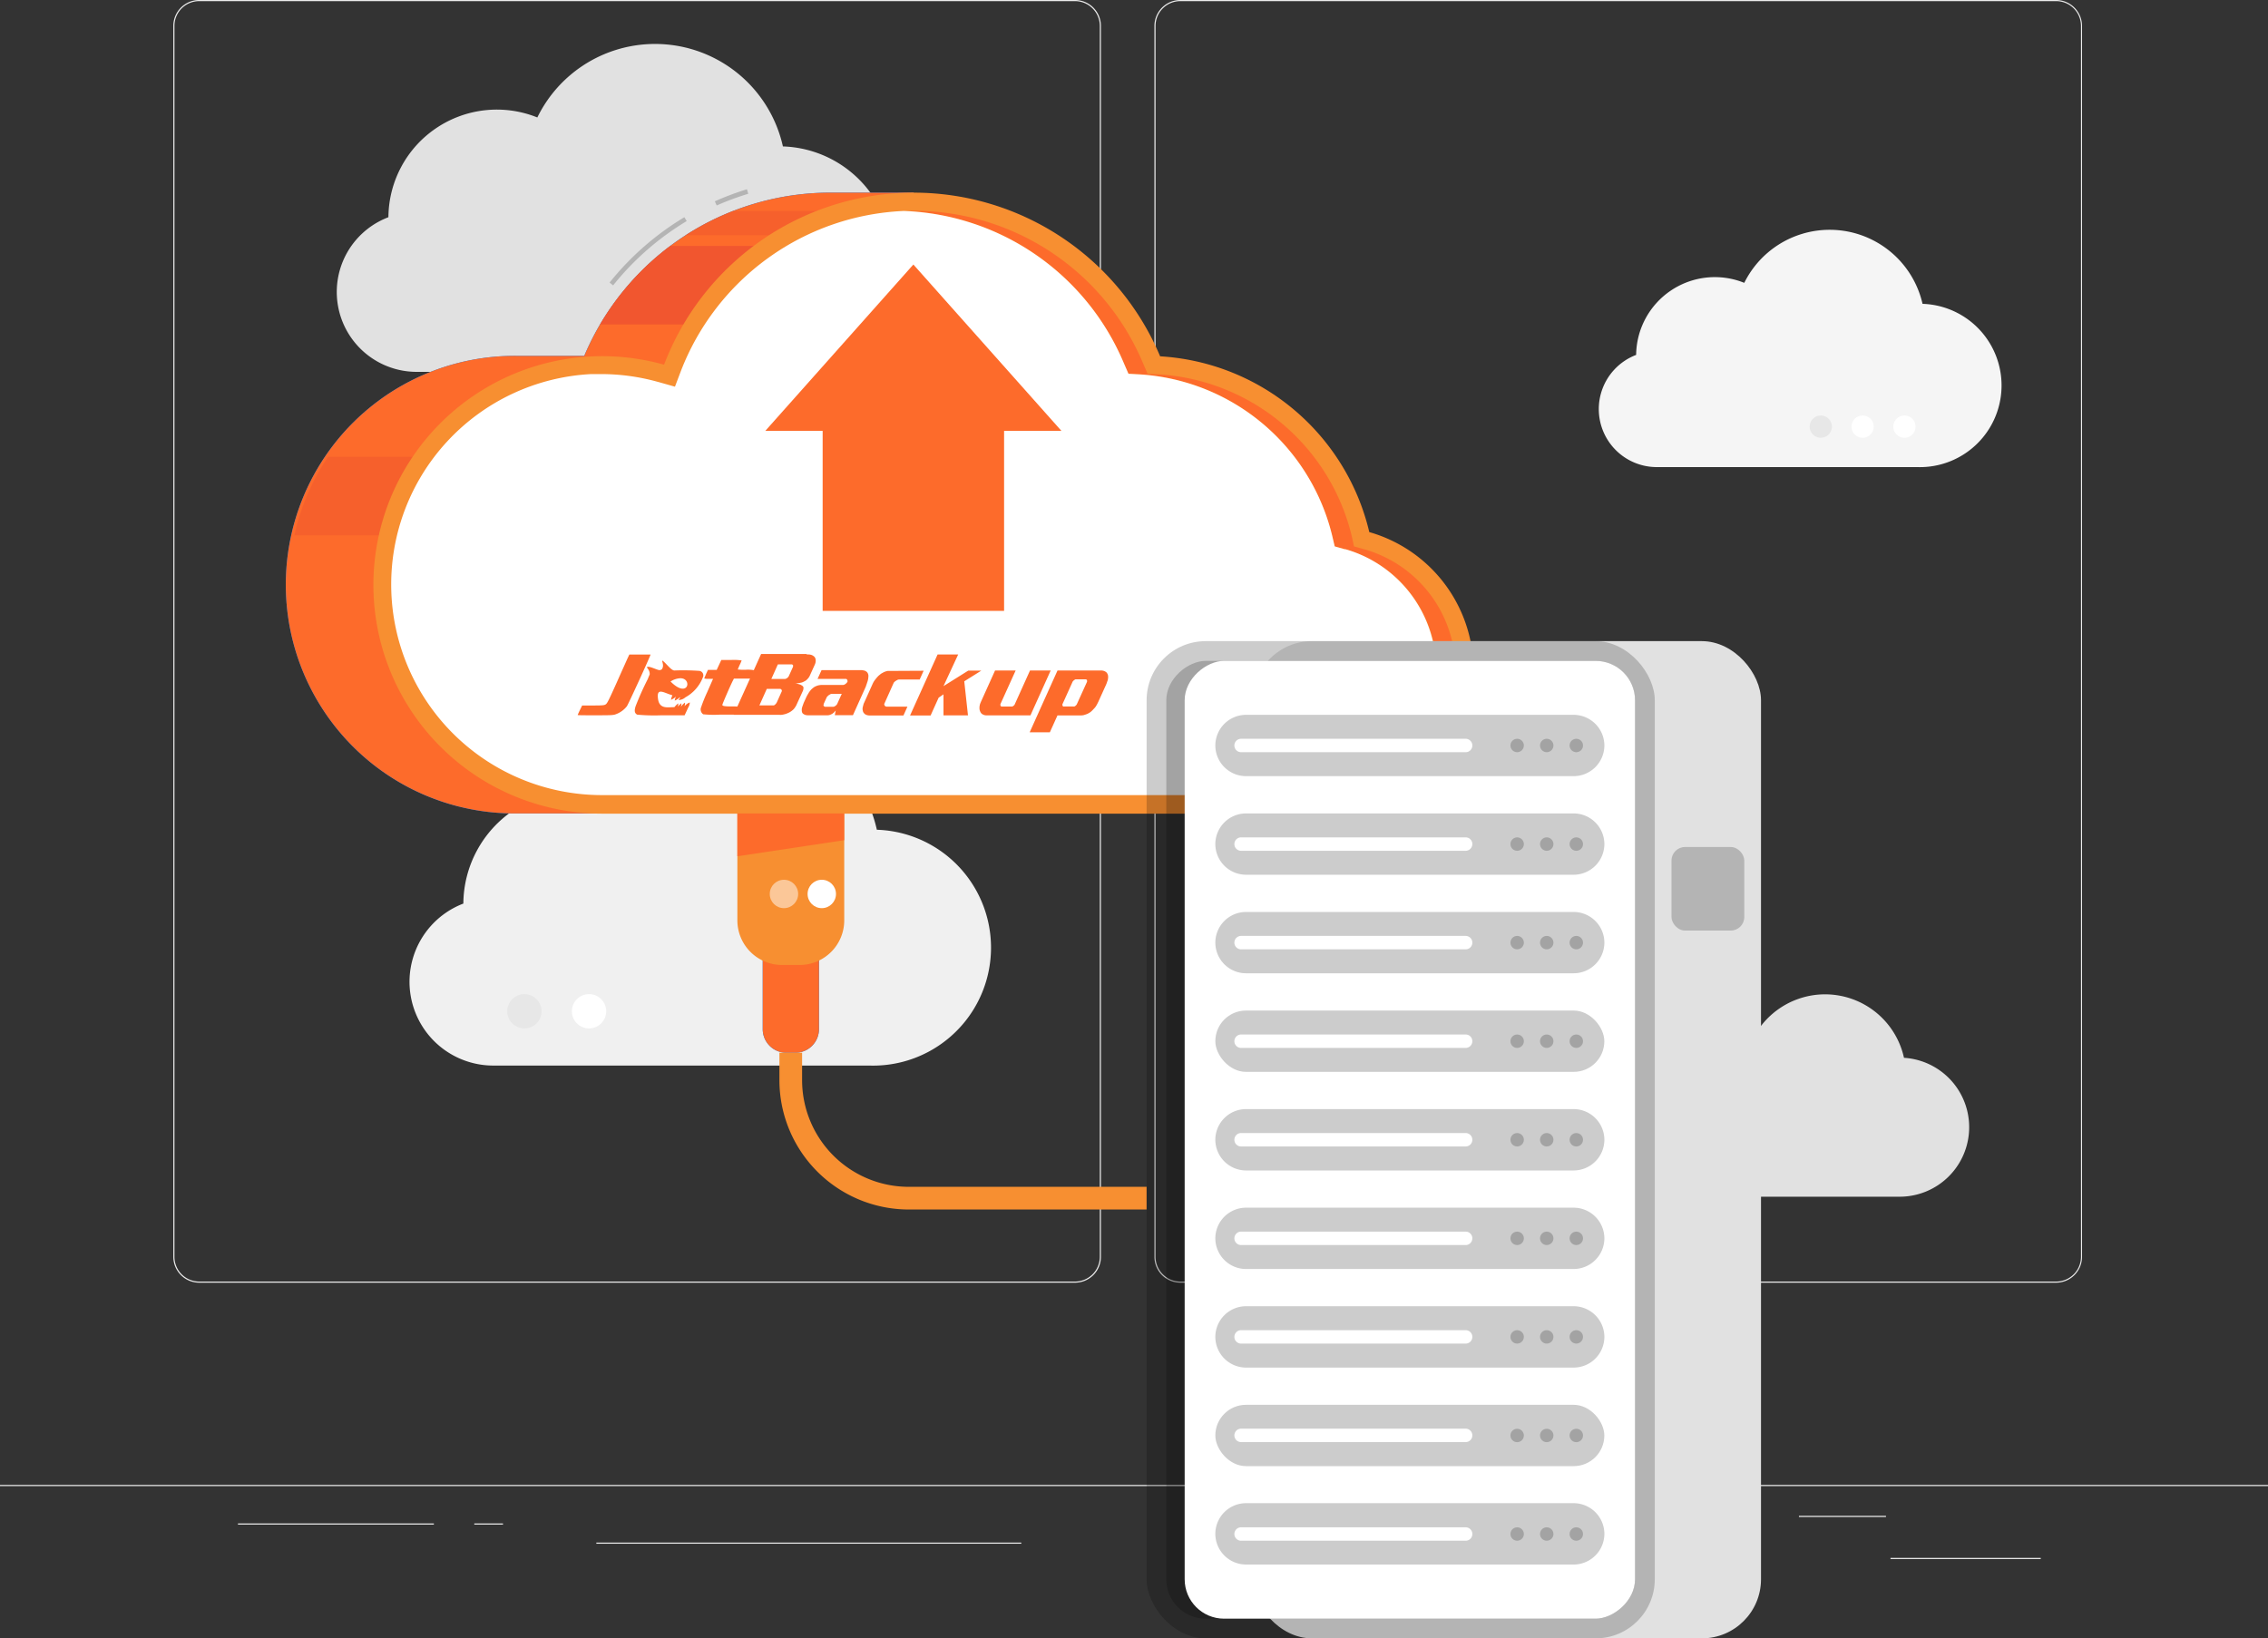 <svg xmlns="http://www.w3.org/2000/svg" viewBox="0 0 500 361.29"><rect x="0" y="0" width="500" height="361.29" fill="#333333" stroke="none"/><defs><style>.cls-1{fill:#ececec;}.cls-2{fill:#e1e1e1;}.cls-3{fill:#f0f0f0;}.cls-4{fill:#e7e7e7;}.cls-13,.cls-5{fill:#fff;}.cls-6{fill:#f5f5f5;}.cls-7{fill:#007cff;}.cls-8{opacity:0.2;}.cls-9{fill:#fd6b2b;}.cls-10,.cls-11{fill:#f1562f;}.cls-11,.cls-13{opacity:0.5;}.cls-12{fill:#f78f31;}</style></defs><g id="Layer_2" data-name="Layer 2"><g id="Layer_1-2" data-name="Layer 1"><rect class="cls-1" y="327.45" width="500" height="0.25"/><rect class="cls-1" x="416.78" y="343.54" width="33.12" height="0.25"/><rect class="cls-1" x="322.53" y="346.26" width="8.69" height="0.25"/><rect class="cls-1" x="396.59" y="334.26" width="19.19" height="0.25"/><rect class="cls-1" x="52.46" y="335.94" width="43.19" height="0.25"/><rect class="cls-1" x="104.56" y="335.94" width="6.33" height="0.25"/><rect class="cls-1" x="131.47" y="340.16" width="93.68" height="0.25"/><path class="cls-1" d="M237,282.85H43.91a5.71,5.71,0,0,1-5.7-5.71V5.71A5.71,5.71,0,0,1,43.91,0H237a5.71,5.71,0,0,1,5.71,5.71V277.14A5.71,5.71,0,0,1,237,282.85ZM43.91.25a5.46,5.46,0,0,0-5.45,5.46V277.14a5.46,5.46,0,0,0,5.45,5.46H237a5.47,5.47,0,0,0,5.46-5.46V5.71A5.47,5.47,0,0,0,237,.25Z"/><path class="cls-1" d="M453.31,282.85H260.21a5.72,5.72,0,0,1-5.71-5.71V5.71A5.72,5.72,0,0,1,260.21,0h193.1A5.71,5.71,0,0,1,459,5.71V277.14A5.71,5.71,0,0,1,453.31,282.85ZM260.21.25a5.47,5.47,0,0,0-5.46,5.46V277.14a5.47,5.47,0,0,0,5.46,5.46h193.1a5.47,5.47,0,0,0,5.46-5.46V5.71A5.47,5.47,0,0,0,453.31.25Z"/><path class="cls-2" d="M85.63,47.9a23.9,23.9,0,0,1,32.83-22,28.88,28.88,0,0,1,54.14,6.39A24.85,24.85,0,0,1,171,82H91.91A17.62,17.62,0,0,1,85.63,47.9Z"/><path class="cls-2" d="M366.09,242.81a14.75,14.75,0,0,1,14.74-14.62,14.91,14.91,0,0,1,5.52,1.07,17.81,17.81,0,0,1,33.4,4,15.33,15.33,0,0,1-1,30.63H370a10.87,10.87,0,0,1-3.87-21Z"/><path class="cls-3" d="M102.15,199.27a25,25,0,0,1,34.42-23,30.26,30.26,0,0,1,56.74,6.7,26,26,0,0,1-1.69,52H108.73a18.47,18.47,0,0,1-6.58-35.72Z"/><path class="cls-4" d="M119.39,223a3.78,3.78,0,1,1-3.78-3.78A3.78,3.78,0,0,1,119.39,223Z"/><path class="cls-5" d="M133.64,223a3.78,3.78,0,1,1-3.78-3.78A3.78,3.78,0,0,1,133.64,223Z"/><path class="cls-6" d="M360.7,78.31a17.35,17.35,0,0,1,23.84-15.94A21,21,0,0,1,423.84,67a18,18,0,0,1-1.18,36H365.25a12.79,12.79,0,0,1-4.55-24.74Z"/><path class="cls-5" d="M413.08,94.07a2.45,2.45,0,1,1-2.44-2.44A2.45,2.45,0,0,1,413.08,94.07Z"/><path class="cls-5" d="M422.3,94.07a2.45,2.45,0,1,1-2.45-2.44A2.45,2.45,0,0,1,422.3,94.07Z"/><path class="cls-4" d="M403.86,94.07a2.45,2.45,0,1,1-2.44-2.44A2.45,2.45,0,0,1,403.86,94.07Z"/><path class="cls-7" d="M201.44,42.48H183.06a58.88,58.88,0,0,0-54.26,36H114.17a50.45,50.45,0,1,0,0,100.89h87.27Z"/><path class="cls-8" d="M158,45.31l-.41-.92a64.19,64.19,0,0,1,7.08-2.66l.29,1A62.07,62.07,0,0,0,158,45.31Z"/><path class="cls-8" d="M135.17,62.93l-.78-.62A62.06,62.06,0,0,1,150.87,47.9l.52.85A61.3,61.3,0,0,0,135.17,62.93Z"/><path class="cls-9" d="M201.44,42.48H183.06a58.88,58.88,0,0,0-54.26,36H114.17a50.45,50.45,0,1,0,0,100.89h87.27Z"/><path class="cls-10" d="M132.29,71.55h26.38l19.5-17.33H147.79A59.11,59.11,0,0,0,132.29,71.55Z"/><path class="cls-11" d="M72.34,100.72a50,50,0,0,0-7.44,17.33H95V100.72Z"/><path class="cls-11" d="M195.83,46.52H161.59a58.28,58.28,0,0,0-10.46,5.36h25.2Z"/><path class="cls-12" d="M301.86,117.28a50.46,50.46,0,0,0-46.1-38.71A58.91,58.91,0,0,0,146.4,80.42a50.44,50.44,0,1,0-13.84,99H293.22a31.65,31.65,0,0,0,8.64-62.09Z"/><path class="cls-9" d="M300.77,121.13l-2.27-.64L298,118.2a46.68,46.68,0,0,0-42.44-35.64L253,82.42l-1-2.3a54.79,54.79,0,0,0-50.63-33.64c-.71,0-1.41,0-2.11,0a54.79,54.79,0,0,1,48.49,33.6l1,2.3,2.49.14a46.68,46.68,0,0,1,42.44,35.64l.54,2.29,2.27.64A27.65,27.65,0,0,1,289,175.37h4.25a27.65,27.65,0,0,0,7.55-54.24Z"/><path class="cls-5" d="M296.52,121.13l-2.27-.64-.54-2.29a46.68,46.68,0,0,0-42.44-35.64l-2.49-.14-1-2.3a54.79,54.79,0,0,0-48.49-33.6h-.07a55.23,55.23,0,0,0-49.12,35.32l-1.3,3.43-3.53-1-.31-.08a46.48,46.48,0,0,0-12.44-1.7c-.73,0-1.45,0-2.18,0a46.45,46.45,0,0,0,2.18,92.84H289a27.65,27.65,0,0,0,7.55-54.24Z"/><polygon class="cls-9" points="181.36 95.01 181.36 134.71 221.36 134.71 221.36 95.01 234 95.01 201.36 58.33 168.72 95.01 181.36 95.01"/><path class="cls-9" d="M146.05,145.68c-.25.06.47,1-.13,1.89a.81.81,0,0,1-.7.18c-.73-.2-1.37-.55-2.11-.7-1.19-.08.21.37.12,1.67-.18.41-.31.72-.41,1a63.15,63.15,0,0,0-2.69,6c-.33,1-.24,1.56.35,1.87a40,40,0,0,0,5.34.14h5.11l.41-.88.39-.84,0,0v0a2.38,2.38,0,0,0,.35-1.11,2.46,2.46,0,0,0-1.15.82c0-.15.15-.56.07-.78a3.56,3.56,0,0,0-.87.9c0-.16.15-.57.08-.76a5.38,5.38,0,0,0-.76.72c0-.14.13-.53.07-.7a4.73,4.73,0,0,0-.84.84h-.19c-1.23,0-3.08.46-3.41-1.74-.43-2.77,1.29-1.4,3.16-.88a3.89,3.89,0,0,0-.32,1,3.32,3.32,0,0,0,1.1-.72,3.33,3.33,0,0,0-.28.89,2.74,2.74,0,0,0,1.09-.72l.1,0c0,.1-.29.47-.33.59a2.32,2.32,0,0,0,1.5-.59,8.55,8.55,0,0,0,3.92-4.58,1,1,0,0,0-.8-1.25,50.71,50.71,0,0,0-5.54-.09c-.72,0-1.81-1.58-2.61-2.17,0,.06,0,.06,0,.06Zm3.94,3.88c2.71,0,1.76,4.66-2.16.72A4.35,4.35,0,0,1,150,149.56Zm5.11,8a1.33,1.33,0,0,1-.61-1.38,32.39,32.39,0,0,1,1.39-3.49l1.32-3h-.95a3.09,3.09,0,0,1-1-.08s.2-.47.41-1l.41-.89H158l.51-1.1.51-1.09h2.24a12.17,12.17,0,0,1,2.24.1,8.65,8.65,0,0,1-.43,1c-.23.51-.43,1-.43,1a11.66,11.66,0,0,0,1.76.06,7.25,7.25,0,0,1,1.87.11,10,10,0,0,1-.37,1l-.37.84H161.8l-.23.44c-.55,1.08-2.32,5.15-2.32,5.35s.23.35,2,.35a16,16,0,0,1,2.16.09s-.76,1.68-.76,1.72h-4a22.9,22.9,0,0,1-3.6-.08Zm-27.74.08s.22-.51.49-1.07l.49-1,2.45,0c2.28,0,2.5-.06,2.81-.3s.78-1.24,2.34-4.71c1.09-2.46,2.18-4.86,2.39-5.35l.41-.87h2.34c1.29,0,2.34,0,2.34,0,0,.25-4.91,11-5.22,11.4a5.41,5.41,0,0,1-2.36,1.73c-.6.24-.94.26-4.58.26-2.14,0-3.9,0-3.9-.06Z"/><path class="cls-9" d="M177.85,144.32a3.93,3.93,0,0,1,.52,0,2.06,2.06,0,0,1,.47.09,1.35,1.35,0,0,1,.45.22,1.18,1.18,0,0,1,.31.27,1.27,1.27,0,0,1,.18.37,1.6,1.6,0,0,1,.05.39,2.5,2.5,0,0,1-.05.47,2.22,2.22,0,0,1-.16.45l-1.11,2.45a2.19,2.19,0,0,1-.29.47,3,3,0,0,1-.34.37,1.48,1.48,0,0,1-.38.29l-.43.22a1.89,1.89,0,0,1-.35.13l-.38.08a5.78,5.78,0,0,1-.6.08,4.27,4.27,0,0,1-.49,0,3.84,3.84,0,0,1,.51.1l.45.13a1.62,1.62,0,0,1,.56.26.44.44,0,0,1,.2.15.72.72,0,0,1,.14.2.73.73,0,0,1,0,.39,1.18,1.18,0,0,1-.11.45l-1.37,3a3.11,3.11,0,0,1-.35.62,2.55,2.55,0,0,1-.41.51,4.93,4.93,0,0,1-.49.39,3.1,3.1,0,0,1-.5.29c-.16.08-.31.14-.49.21a4.19,4.19,0,0,1-.47.14,5.31,5.31,0,0,1-.6.12,4.52,4.52,0,0,1-.51,0H161.73l6.06-13.41,10.06,0Zm-6.38,2.22-1.42,3.18h3a.52.52,0,0,0,.22-.06,1.23,1.23,0,0,0,.25-.14,1,1,0,0,0,.21-.19.77.77,0,0,0,.16-.22l.94-2.08a.44.44,0,0,0,0-.2.3.3,0,0,0,0-.15.41.41,0,0,0-.14-.12.23.23,0,0,0-.16-.06l-3,0Zm-2.42,5.36-1.63,3.64h3a.41.41,0,0,0,.21,0,2,2,0,0,0,.26-.18l.21-.23a1.83,1.83,0,0,0,.16-.26l1.09-2.43a.33.33,0,0,0,0-.2.34.34,0,0,0-.06-.15.41.41,0,0,0-.14-.12.2.2,0,0,0-.15-.06h-3Zm21.89-.64-2.9,6.45h-4l.2-1.05a1.06,1.06,0,0,1-.18.21l-.13.16-.24.21-.21.16a3.27,3.27,0,0,1-.55.25,1.68,1.68,0,0,1-.54.08h-4.19a2.43,2.43,0,0,1-.59-.06,1.38,1.38,0,0,1-.41-.18,1,1,0,0,1-.31-.27,1.23,1.23,0,0,1-.12-.41,2.43,2.43,0,0,1,0-.54,3.73,3.73,0,0,1,.18-.63l.23-.64.28-.61.25-.56c.1-.2.19-.41.31-.6l.35-.59c.14-.19.3-.39.43-.55a5.44,5.44,0,0,1,.53-.46,2.26,2.26,0,0,1,.64-.35,2.55,2.55,0,0,1,.59-.18,3.24,3.24,0,0,1,.64-.06h4.66a.58.58,0,0,0,.29-.08,1.21,1.21,0,0,0,.33-.21,1,1,0,0,0,.2-.2.74.74,0,0,0,.15-.21.33.33,0,0,0,0-.23.34.34,0,0,0-.06-.2.49.49,0,0,0-.13-.15.34.34,0,0,0-.2-.06h-6.2l.88-1.93h8.64a2.25,2.25,0,0,1,.66.08,1,1,0,0,1,.49.19.93.93,0,0,1,.35.33,1.44,1.44,0,0,1,.17.45,1.33,1.33,0,0,1,0,.49,2.27,2.27,0,0,1-.06.5,3.69,3.69,0,0,1-.21.73,4.58,4.58,0,0,1-.26.72ZM185.62,153H183.4a.72.72,0,0,0-.33.08l-.33.19a2.35,2.35,0,0,0-.29.26.73.73,0,0,0-.2.25l-.64,1.4c0,.06,0,.14-.06.22l0,.19a.8.8,0,0,0,.15.18.3.3,0,0,0,.22.08h1.79a.69.69,0,0,0,.24-.06,1.59,1.59,0,0,0,.27-.18.52.52,0,0,0,.19-.17.77.77,0,0,0,.16-.22l1-2.22Zm18-5.09-.87,1.93h-4.55a.75.75,0,0,0-.33.08c-.11.06-.23.12-.35.2a1.91,1.91,0,0,0-.33.25.79.79,0,0,0-.19.25l-2,4.47a.6.6,0,0,0-.06.27.94.94,0,0,0,.1.23.46.46,0,0,0,.21.18.63.63,0,0,0,.27.06h4.53l-.88,1.95h-7.31a2.35,2.35,0,0,1-.68-.08,1.58,1.58,0,0,1-.49-.22,2,2,0,0,1-.31-.33,1,1,0,0,1-.16-.43,1.2,1.2,0,0,1-.06-.4,1.68,1.68,0,0,1,.06-.45l.12-.47a2.27,2.27,0,0,1,.18-.47l1.85-4.11a4.94,4.94,0,0,1,.29-.55,5.75,5.75,0,0,1,.41-.56c.15-.2.31-.37.47-.55s.37-.33.56-.49.35-.23.53-.33a2.69,2.69,0,0,1,.6-.27,4.05,4.05,0,0,1,.47-.12,4.75,4.75,0,0,1,.51,0ZM208,151.3l5.46-3.42h2.88l-3.76,2.36.82,7.51H208l0-4.64-1.07.74-1.77,3.92-4.53,0,6.07-13.45h4.54Zm15.91-3.45-3.36,7.42a.72.72,0,0,0,0,.22.32.32,0,0,0,.06.17.47.47,0,0,0,.14.14.72.72,0,0,0,.19,0h2a.71.71,0,0,0,.2,0,.57.57,0,0,0,.23-.12,1.81,1.81,0,0,0,.19-.15.46.46,0,0,0,.14-.2l3.37-7.47h4.56l-4.46,9.89h-9.59a2.29,2.29,0,0,1-.56-.06,2.66,2.66,0,0,1-.45-.2,1.08,1.08,0,0,1-.31-.29,1.44,1.44,0,0,1-.2-.39,1.57,1.57,0,0,1-.12-.45,4.52,4.52,0,0,1,0-.52,4.94,4.94,0,0,1,.1-.53c.06-.19.14-.37.21-.54l3.12-6.92Zm18.81,0a2,2,0,0,1,.5.06,1.51,1.51,0,0,1,.45.18,1,1,0,0,1,.47.49,1.27,1.27,0,0,1,.15.54,2.53,2.53,0,0,1-.05.7c0,.16-.1.33-.16.53a5.79,5.79,0,0,1-.21.57l-1.74,3.84-.29.58c-.1.18-.2.35-.31.51s-.32.39-.49.56a5.21,5.21,0,0,1-.47.47,2.56,2.56,0,0,1-.51.35,2.34,2.34,0,0,1-.5.25c-.24.08-.45.16-.68.22a3.52,3.52,0,0,1-.63.06h-5.12l-1.68,3.72H227l6.14-13.63Zm-3.45,1.95h-2.11a.33.33,0,0,0-.21.08,1.21,1.21,0,0,0-.2.14,1,1,0,0,0-.21.21.41.41,0,0,0-.12.2l-2.2,4.87a.48.48,0,0,0,0,.18.32.32,0,0,0,.06.17.3.3,0,0,0,.11.14.58.58,0,0,0,.18,0h2.08a.88.88,0,0,0,.2,0,1.3,1.3,0,0,0,.21-.12,1.21,1.21,0,0,0,.2-.19.58.58,0,0,0,.15-.22l2.23-4.91a.33.33,0,0,0,0-.2.28.28,0,0,0,0-.17c0-.06-.06-.08-.12-.12a.38.38,0,0,0-.19-.06Z"/><path class="cls-7" d="M168.11,206.38h12.44a0,0,0,0,1,0,0v20.56a5.2,5.2,0,0,1-5.2,5.2h-2a5.2,5.2,0,0,1-5.2-5.2V206.38A0,0,0,0,1,168.11,206.38Z"/><path class="cls-9" d="M168.11,206.38h12.44a0,0,0,0,1,0,0v20.56a5.2,5.2,0,0,1-5.2,5.2h-2a5.2,5.2,0,0,1-5.2-5.2V206.38A0,0,0,0,1,168.11,206.38Z"/><path class="cls-12" d="M162.56,179.37h23.56a0,0,0,0,1,0,0v23.58a9.84,9.84,0,0,1-9.84,9.84h-3.88a9.84,9.84,0,0,1-9.84-9.84V179.37A0,0,0,0,1,162.56,179.37Z"/><polygon class="cls-9" points="186.11 185.27 162.56 188.82 162.56 179.37 186.11 179.37 186.11 185.27"/><circle class="cls-5" cx="181.17" cy="197.13" r="3.13"/><circle class="cls-13" cx="172.83" cy="197.13" r="3.13"/><path class="cls-12" d="M252.78,266.71H200.33a28.53,28.53,0,0,1-28.5-28.5v-6.07h5v6.07a23.53,23.53,0,0,0,23.5,23.5h52.45Z"/><rect class="cls-2" x="276.2" y="141.38" width="112.03" height="219.9" rx="13.04"/><rect class="cls-8" x="252.78" y="141.38" width="112.03" height="219.9" rx="13.04"/><rect class="cls-8" x="203.19" y="199.67" width="211.21" height="103.33" rx="8.69" transform="translate(560.12 -57.46) rotate(90)"/><rect class="cls-5" x="205.21" y="201.69" width="211.21" height="99.29" rx="8.69" transform="translate(562.15 -59.48) rotate(90)"/><path class="cls-8" d="M346.93,171.15H274.69a6.78,6.78,0,0,1-6.76-6.76h0a6.78,6.78,0,0,1,6.76-6.76h72.24a6.79,6.79,0,0,1,6.77,6.76h0A6.79,6.79,0,0,1,346.93,171.15Z"/><path class="cls-5" d="M323.12,165.87H273.61a1.48,1.48,0,0,1-1.48-1.48h0a1.48,1.48,0,0,1,1.48-1.48h49.51a1.48,1.48,0,0,1,1.47,1.48h0A1.47,1.47,0,0,1,323.12,165.87Z"/><circle class="cls-8" cx="340.99" cy="164.39" r="1.48"/><circle class="cls-8" cx="347.51" cy="164.39" r="1.48"/><circle class="cls-8" cx="334.47" cy="164.39" r="1.48"/><path class="cls-8" d="M346.93,192.89H274.69a6.78,6.78,0,0,1-6.76-6.76h0a6.78,6.78,0,0,1,6.76-6.76h72.24a6.79,6.79,0,0,1,6.77,6.76h0A6.79,6.79,0,0,1,346.93,192.89Z"/><path class="cls-5" d="M323.12,187.61H273.61a1.48,1.48,0,0,1-1.48-1.48h0a1.48,1.48,0,0,1,1.48-1.48h49.51a1.47,1.47,0,0,1,1.47,1.48h0A1.48,1.48,0,0,1,323.12,187.61Z"/><circle class="cls-8" cx="340.99" cy="186.13" r="1.48"/><circle class="cls-8" cx="347.51" cy="186.13" r="1.48"/><circle class="cls-8" cx="334.47" cy="186.13" r="1.48"/><path class="cls-8" d="M346.93,214.62H274.69a6.78,6.78,0,0,1-6.76-6.76h0a6.78,6.78,0,0,1,6.76-6.76h72.24a6.79,6.79,0,0,1,6.77,6.76h0A6.79,6.79,0,0,1,346.93,214.62Z"/><path class="cls-5" d="M323.12,209.34H273.61a1.48,1.48,0,0,1-1.48-1.48h0a1.48,1.48,0,0,1,1.48-1.48h49.51a1.48,1.48,0,0,1,1.47,1.48h0A1.47,1.47,0,0,1,323.12,209.34Z"/><circle class="cls-8" cx="340.99" cy="207.86" r="1.48"/><circle class="cls-8" cx="347.51" cy="207.86" r="1.48"/><circle class="cls-8" cx="334.47" cy="207.86" r="1.48"/><rect class="cls-8" x="267.93" y="222.84" width="85.76" height="13.52" rx="6.76"/><path class="cls-5" d="M323.12,231.08H273.61a1.48,1.48,0,0,1-1.48-1.48h0a1.48,1.48,0,0,1,1.48-1.48h49.51a1.47,1.47,0,0,1,1.47,1.48h0A1.48,1.48,0,0,1,323.12,231.08Z"/><circle class="cls-8" cx="340.99" cy="229.6" r="1.48"/><circle class="cls-8" cx="347.51" cy="229.6" r="1.48"/><circle class="cls-8" cx="334.47" cy="229.6" r="1.48"/><path class="cls-8" d="M346.93,258.1H274.69a6.79,6.79,0,0,1-6.76-6.77h0a6.78,6.78,0,0,1,6.76-6.76h72.24a6.79,6.79,0,0,1,6.77,6.76h0A6.79,6.79,0,0,1,346.93,258.1Z"/><path class="cls-5" d="M323.12,252.81H273.61a1.48,1.48,0,0,1-1.48-1.48h0a1.48,1.48,0,0,1,1.48-1.48h49.51a1.48,1.48,0,0,1,1.47,1.48h0A1.47,1.47,0,0,1,323.12,252.81Z"/><circle class="cls-8" cx="340.99" cy="251.33" r="1.48"/><circle class="cls-8" cx="347.51" cy="251.33" r="1.48"/><circle class="cls-8" cx="334.47" cy="251.33" r="1.48"/><path class="cls-8" d="M346.93,279.83H274.69a6.78,6.78,0,0,1-6.76-6.76h0a6.78,6.78,0,0,1,6.76-6.76h72.24a6.79,6.79,0,0,1,6.77,6.76h0A6.79,6.79,0,0,1,346.93,279.83Z"/><path class="cls-5" d="M323.12,274.55H273.61a1.48,1.48,0,0,1-1.48-1.48h0a1.48,1.48,0,0,1,1.48-1.48h49.51a1.47,1.47,0,0,1,1.47,1.48h0A1.48,1.48,0,0,1,323.12,274.55Z"/><circle class="cls-8" cx="340.99" cy="273.07" r="1.48"/><circle class="cls-8" cx="347.51" cy="273.07" r="1.48"/><circle class="cls-8" cx="334.47" cy="273.07" r="1.48"/><path class="cls-8" d="M346.93,301.57H274.69a6.79,6.79,0,0,1-6.76-6.77h0a6.78,6.78,0,0,1,6.76-6.76h72.24a6.79,6.79,0,0,1,6.77,6.76h0A6.79,6.79,0,0,1,346.93,301.57Z"/><path class="cls-5" d="M323.12,296.28H273.61a1.48,1.48,0,0,1-1.48-1.48h0a1.48,1.48,0,0,1,1.48-1.48h49.51a1.48,1.48,0,0,1,1.47,1.48h0A1.47,1.47,0,0,1,323.12,296.28Z"/><circle class="cls-8" cx="340.99" cy="294.8" r="1.48"/><circle class="cls-8" cx="347.51" cy="294.8" r="1.48"/><circle class="cls-8" cx="334.47" cy="294.8" r="1.48"/><rect class="cls-8" x="267.93" y="309.78" width="85.76" height="13.52" rx="6.76"/><path class="cls-5" d="M323.12,318H273.61a1.48,1.48,0,0,1-1.48-1.48h0a1.48,1.48,0,0,1,1.48-1.48h49.51a1.48,1.48,0,0,1,1.47,1.48h0A1.48,1.48,0,0,1,323.12,318Z"/><circle class="cls-8" cx="340.99" cy="316.54" r="1.48"/><circle class="cls-8" cx="347.51" cy="316.54" r="1.48"/><circle class="cls-8" cx="334.47" cy="316.54" r="1.48"/><path class="cls-8" d="M346.93,345H274.69a6.79,6.79,0,0,1-6.76-6.77h0a6.78,6.78,0,0,1,6.76-6.76h72.24a6.79,6.79,0,0,1,6.77,6.76h0A6.79,6.79,0,0,1,346.93,345Z"/><path class="cls-5" d="M323.12,339.75H273.61a1.48,1.48,0,0,1-1.48-1.48h0a1.48,1.48,0,0,1,1.48-1.48h49.51a1.48,1.48,0,0,1,1.47,1.48h0A1.47,1.47,0,0,1,323.12,339.75Z"/><circle class="cls-8" cx="340.99" cy="338.27" r="1.48"/><circle class="cls-8" cx="347.51" cy="338.27" r="1.48"/><circle class="cls-8" cx="334.47" cy="338.27" r="1.48"/><rect class="cls-8" x="368.5" y="186.78" width="16.04" height="18.42" rx="2.97"/></g></g></svg>